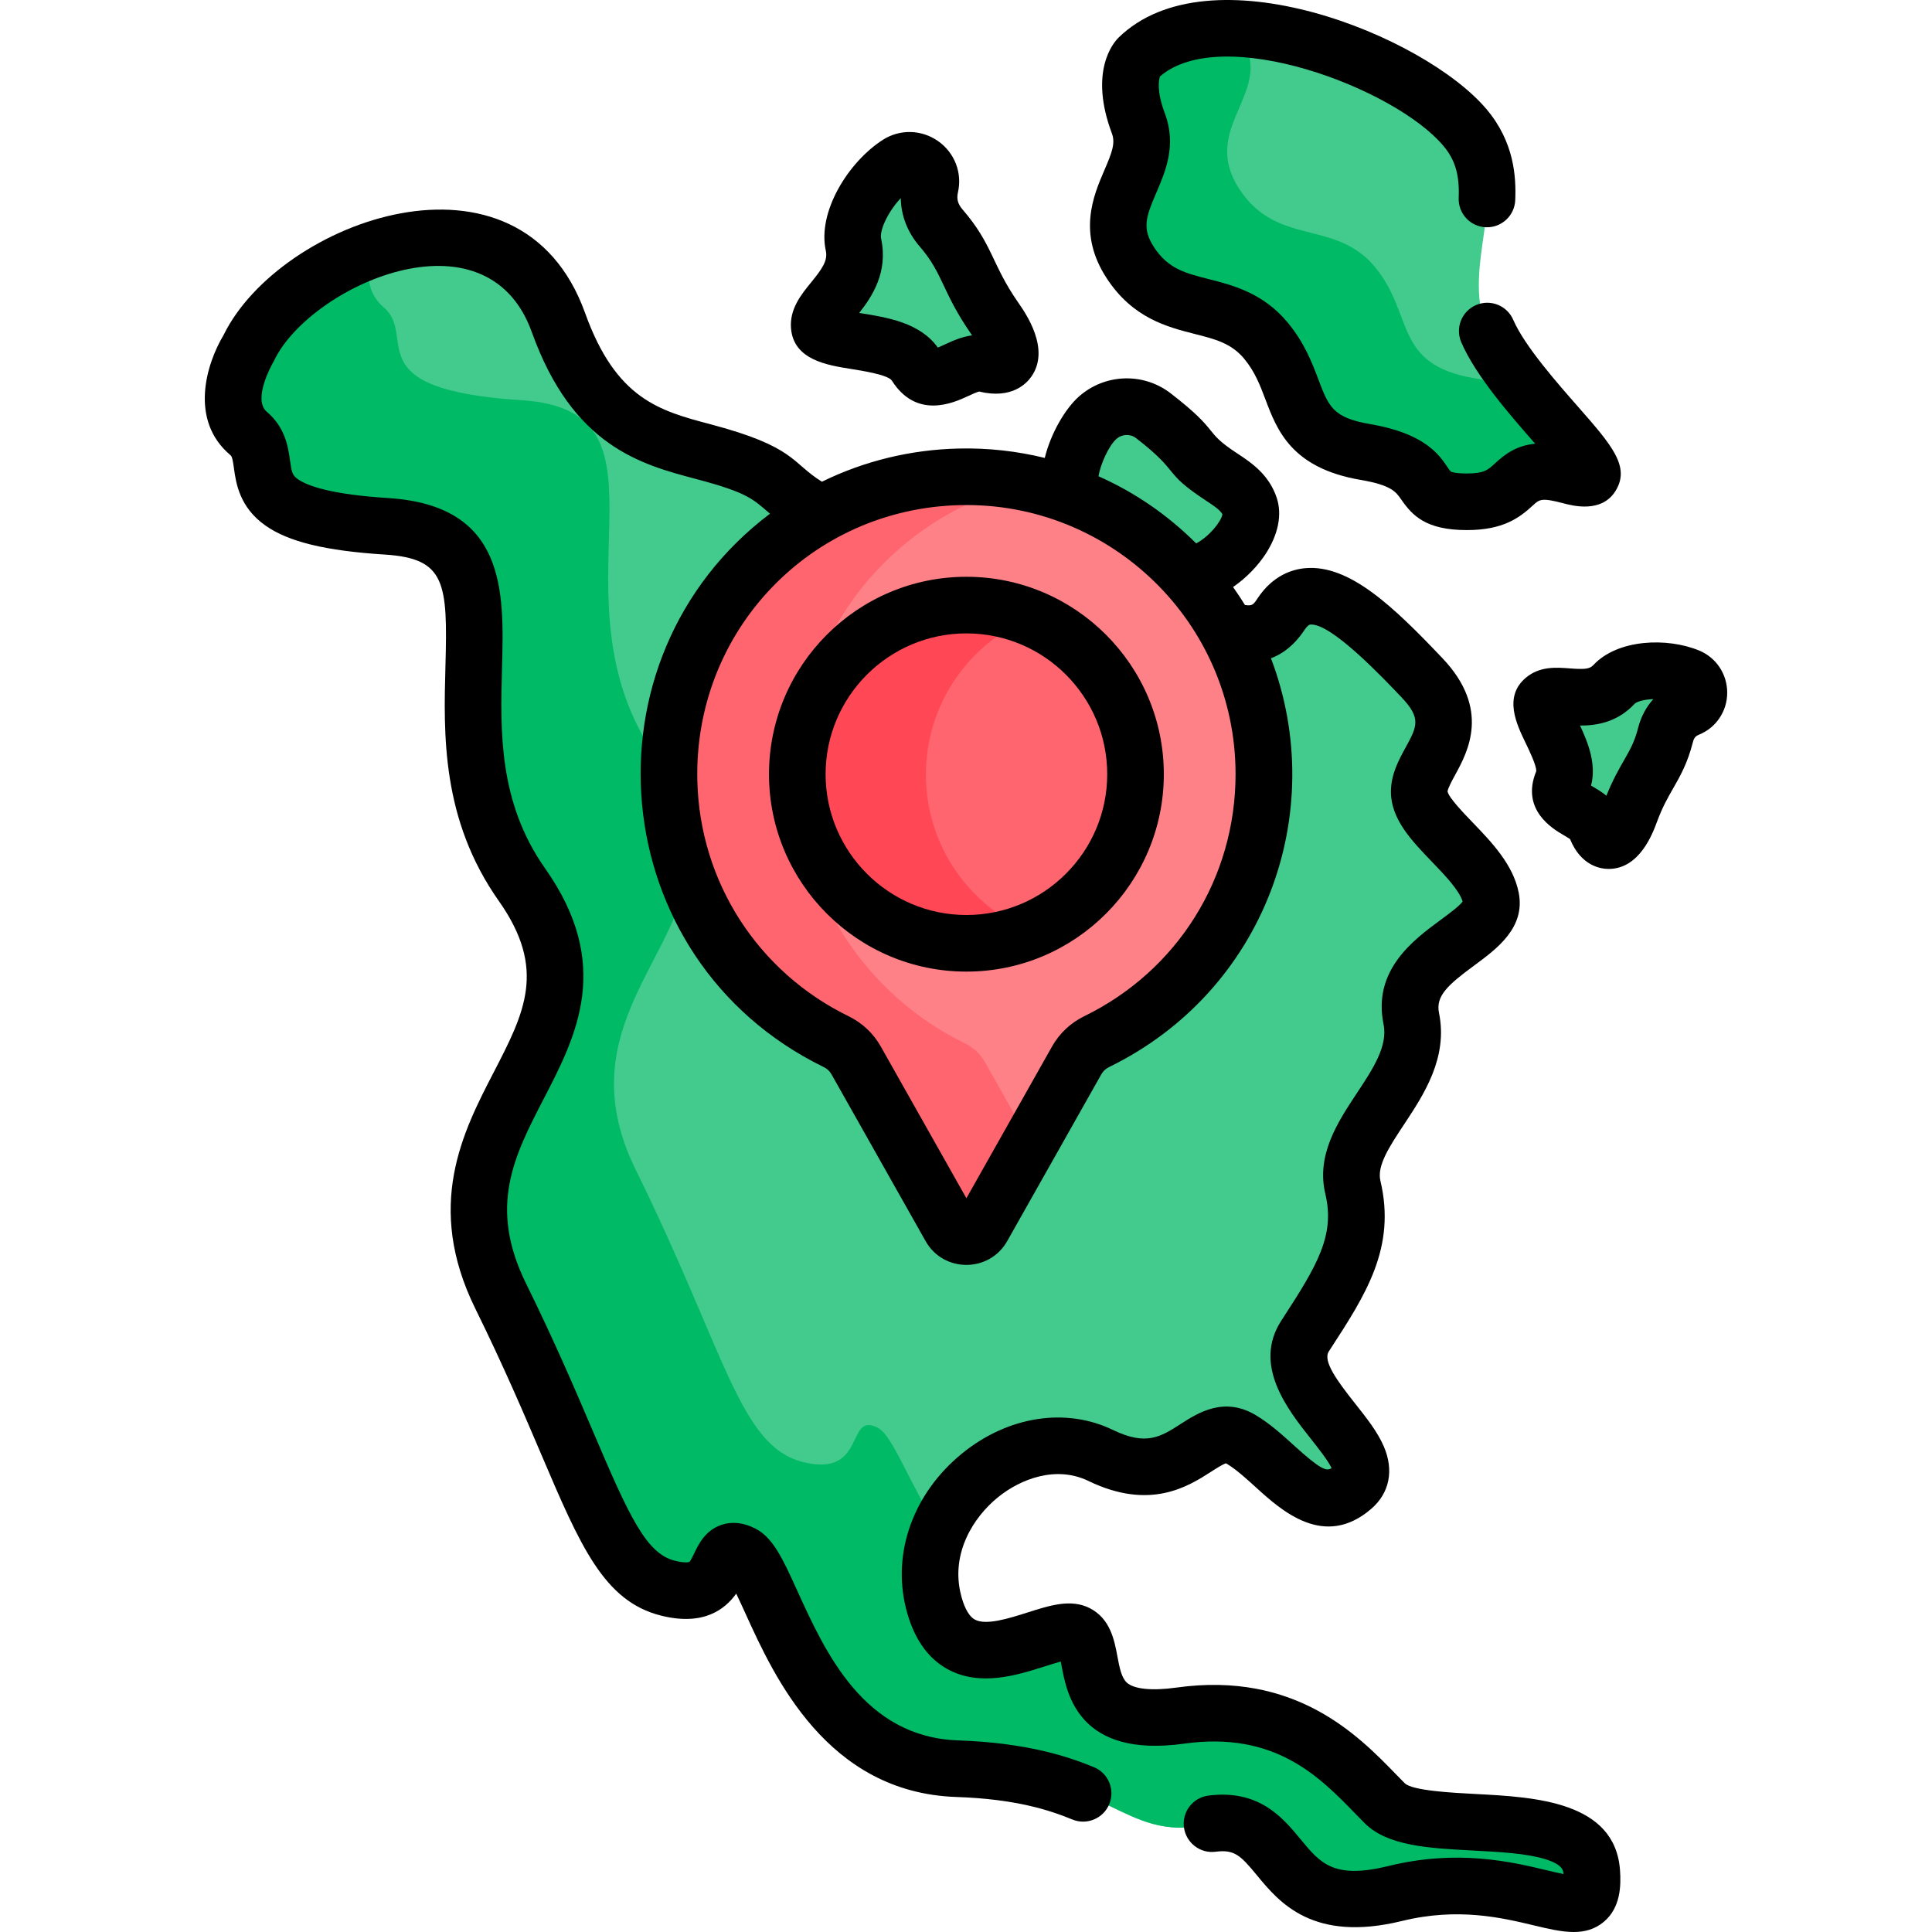 <svg id="Capa_1" enable-background="new 0 0 511.984 511.984" height="512" viewBox="0 0 511.984 511.984" width="512" xmlns="http://www.w3.org/2000/svg"><path d="m301.801 15.536s-4.749 4.749 0 17.411-12.135 21.632-2.11 36.933 25.325 7.914 35.878 20.577 4.749 25.853 26.381 29.546 10.552 13.19 26.908 13.19 9.497-11.607 27.436-6.859c17.939 4.749-11.08-17.411-21.104-36.405-10.025-18.994 7.387-39.043-6.859-55.927-14.247-16.884-65.953-37.988-86.53-18.466z" fill="#43cb8e"/><path d="m390.698 100.234c-21.632-3.693-15.828-16.884-26.381-29.546-10.552-12.663-25.853-5.276-35.878-20.577s6.859-24.27 2.11-36.933c-.744-1.984-1.234-3.753-1.566-5.361-10.756-.625-20.575 1.45-27.182 7.719 0 0-4.749 4.748 0 17.411s-12.135 21.632-2.11 36.933 25.325 7.914 35.878 20.577c10.552 12.663 4.749 25.853 26.381 29.546s10.552 13.19 26.908 13.19 9.497-11.607 27.436-6.859c10.507 2.781 4.903-3.671-3.557-13.309-9.264-1.836-3.049-9.549-22.039-12.791z" fill="#00ba66"/><g fill="#43cb8e"><path d="m263.709 84.548c-7.438-10.693-6.974-15.574-14.18-23.905-3.377-3.905-3.589-7.936-2.86-11.117 1.111-4.85-4.357-8.62-8.545-5.934-6.974 4.472-13.309 14.671-11.84 21.431 2.325 10.693-9.531 16.272-9.066 21.618s20.456 2.325 25.57 10.408 12.088-2.039 18.364-.412c6.276 1.626 9.995-1.396 2.557-12.089z"/><path d="m432.174 215.446c3.661-9.877 7.116-11.823 9.316-20.455 1.031-4.045 3.609-6.048 6.058-7.034 3.732-1.503 3.708-6.874-.009-8.413-6.19-2.563-15.886-2.057-19.694 2.042-6.023 6.483-15.203 1.191-18.537 3.97-3.334 2.778 7.907 14.651 4.904 21.78-3.003 7.128 6.938 7.081 8.757 11.998 1.82 4.917 5.544 5.989 9.205-3.888z"/><path d="m421.949 496.366c-1.407-19.697-45.023-8.442-54.872-18.29-9.849-9.849-23.918-27.436-54.168-23.215s-20.401-18.291-27.436-21.808-31.657 16.884-37.988-8.442c-6.331-25.325 22.511-49.244 44.319-38.691 21.808 10.552 26.732-10.552 37.285-4.221 10.552 6.331 18.994 21.808 29.546 12.663s-21.808-26.029-12.663-40.099 16.18-24.622 12.663-39.395 18.994-27.535 15.477-44.721 23.215-21.406 21.104-31.959-18.994-19.697-18.994-28.139 14.07-16.18.703-30.25c-13.366-14.069-28.843-29.546-37.285-16.884-4.501 6.752-9.003 5.504-14.464 4.253 6.287 11.32 9.872 24.348 9.872 38.215 0 31.153-18.077 58.075-44.309 70.874-2.217 1.082-4.063 2.794-5.275 4.942l-24.957 44.229c-1.882 3.335-6.685 3.335-8.567 0l-24.957-44.228c-1.214-2.151-3.065-3.863-5.284-4.947-25.685-12.535-43.549-38.612-44.277-68.941-.734-30.544 15.669-57.232 40.511-70.947-3.299-1.497-6.717-3.706-10.194-6.866-17.411-15.828-44.847-2.638-59.62-43.792s-70.349-17.938-82.132 6.86c0 0-9.145 14.773 0 22.512 9.145 7.738-7.738 21.808 36.581 24.622s5.628 52.058 35.878 94.97c30.25 42.913-29.546 60.5-5.628 109.04s27.436 73.162 44.319 77.383c16.884 4.221 11.256-13.367 19.698-9.146s15.477 55.576 56.982 56.982c41.505 1.407 42.912 18.994 66.127 14.773s15.477 26.733 49.947 18.291c34.471-8.442 53.465 14.07 52.058-5.628z"/></g><path d="m367.077 478.076c-9.849-9.849-23.918-27.436-54.168-23.215s-20.401-18.291-27.436-21.808-31.657 16.884-37.988-8.442c-1.666-6.664-.879-13.222 1.556-19.089-8.243-12.33-12.269-25.091-16.519-27.216-8.442-4.221-2.814 13.367-19.698 9.146s-20.401-28.843-44.32-77.383c-17.207-34.921 8.911-53.821 13.661-77.657-2.87-7.858-4.533-16.297-4.744-25.098-.009-.37-.003-.737-.007-1.105-.953-1.687-2.034-3.41-3.281-5.18-30.25-42.912 8.442-92.156-35.878-94.97-44.319-2.814-27.436-16.884-36.581-24.622-4.809-4.069-4.559-10.082-3.242-14.871-14.408 5.125-27.417 15.417-32.446 26.001 0 0-9.145 14.773 0 22.512 9.145 7.738-7.739 21.808 36.581 24.622 44.319 2.814 5.628 52.058 35.878 94.97 30.25 42.913-29.546 60.5-5.628 109.04s27.436 73.162 44.319 77.383c16.884 4.221 11.256-13.367 19.698-9.146s15.477 55.576 56.982 56.982c41.506 1.407 42.913 18.994 66.127 14.773 23.215-4.221 15.477 26.733 49.947 18.291 34.471-8.442 53.465 14.07 52.058-5.628-1.406-19.697-45.022-8.442-54.871-18.29z" fill="#00ba66"/><path d="m314.794 152.658c9.23-.804 18.524-12.216 16.546-18.15-2.274-6.822-10.336-7.855-15.504-14.677-2.389-3.154-6.413-6.616-10.049-9.428-4.438-3.432-10.701-3.165-14.864.596-4.561 4.12-9.611 16.303-6.074 20.938 11.557 4.506 21.784 11.661 29.945 20.721z" fill="#43cb8e"/><path d="m254.359 126.078c-44.031 1.012-78.387 37.104-77.329 81.135.732 30.48 18.685 56.686 44.498 69.283 2.23 1.089 4.091 2.809 5.311 4.971l25.081 44.448c1.891 3.351 6.718 3.351 8.61 0l25.082-44.449c1.218-2.158 3.074-3.879 5.302-4.966 26.363-12.862 44.53-39.919 44.53-71.226-.002-44.371-36.482-80.221-81.085-79.196z" fill="#ff8188"/><path d="m261.018 281.467c-1.22-2.162-3.08-3.883-5.311-4.971-25.813-12.597-43.765-38.804-44.498-69.283-.932-38.772 25.602-71.375 62.017-79.304-6.062-1.326-12.375-1.98-18.868-1.831-44.031 1.012-78.387 37.104-77.329 81.135.732 30.48 18.685 56.686 44.498 69.283 2.23 1.089 4.091 2.81 5.311 4.971l25.081 44.448c1.891 3.351 6.718 3.351 8.61 0l12.785-22.658z" fill="#ff656f"/><ellipse cx="256.224" cy="205.274" fill="#ff656f" rx="45.038" ry="45.038" transform="matrix(.851 -.526 .526 .851 -69.652 165.362)"/><path d="m245.366 205.274c0-18.823 11.551-34.941 27.948-41.673-5.271-2.164-11.039-3.366-17.09-3.366-24.874 0-45.038 20.164-45.038 45.038s20.164 45.038 45.038 45.038c6.051 0 11.819-1.201 17.09-3.365-16.397-6.731-27.948-22.849-27.948-41.672z" fill="#ff4756"/><path d="m256.101 152.848c-28.847 0-52.315 23.469-52.315 52.315s23.469 52.315 52.315 52.315 52.314-23.469 52.314-52.315-23.467-52.315-52.314-52.315zm0 89.631c-20.576 0-37.315-16.739-37.315-37.315s16.739-37.315 37.315-37.315c20.575 0 37.314 16.739 37.314 37.315s-16.739 37.315-37.314 37.315z"/><path d="m209.624 87.069c.722 8.299 9.541 9.697 15.981 10.719 2.902.461 9.697 1.539 10.722 3.05 3.24 5.122 7.271 6.626 10.976 6.626 3.845 0 7.339-1.62 9.233-2.499.928-.431 2.291-1.063 2.941-1.206 8.543 2.083 12.525-2.068 13.851-3.972 5.076-7.29-1.443-16.662-3.585-19.742h-.001c-6.947-9.987-6.645-15.257-14.663-24.528-1.253-1.449-1.619-2.806-1.223-4.536 1.186-5.173-.874-10.503-5.247-13.578-4.403-3.098-10.157-3.231-14.657-.345-9.111 5.843-17.361 19.025-15.12 29.337.569 2.619-.826 4.692-3.92 8.484-2.556 3.133-5.738 7.031-5.288 12.19zm23.866-23.861c-.448-2.062 1.716-6.991 5.221-10.707.067 4.646 1.782 9.081 5.022 12.828 6.317 7.301 5.842 11.991 13.695 23.282.061.086.119.171.177.255-2.853.391-5.354 1.551-7.38 2.49-.498.231-1.134.526-1.693.761-4.709-6.627-13.481-8.018-20.577-9.144-.087-.014-.176-.028-.267-.042 3.384-4.274 7.738-10.811 5.802-19.723z"/><path d="m439.083 217.833c1.47-3.964 2.844-6.363 4.299-8.902 1.875-3.273 3.813-6.659 5.253-12.305.307-1.203.816-1.619 1.592-1.932 4.524-1.822 7.464-6.171 7.487-11.079.024-4.938-2.892-9.343-7.428-11.221-8.499-3.52-21.641-3.039-28.058 3.866-.995 1.073-2.441 1.158-6.28.862-3.521-.27-7.899-.604-11.565 2.451-6.035 5.031-2.465 12.406-.103 17.286.952 1.968 2.914 6.021 2.829 7.508-4.206 10.255 4.42 15.291 7.265 16.952.527.308 1.271.742 1.69 1.043 2.912 7.117 8.089 7.905 10.226 7.905h.003c8.179.001 11.65-9.358 12.79-12.434zm-13.386-6.972c-1.308-1.063-2.657-1.852-3.76-2.495-.097-.056-.2-.116-.309-.18 1.479-5.594-.747-11.295-2.915-15.913h.116c4.39 0 9.839-.908 14.374-5.789.65-.612 2.608-1.13 4.934-1.223-1.903 2.104-3.282 4.694-4.038 7.657-.936 3.669-2.109 5.719-3.734 8.557-1.353 2.361-2.996 5.231-4.668 9.386z"/><path d="m367.984 494.489c-14.546 3.564-18.038-.667-23.321-7.074-4.632-5.617-10.973-13.319-24.437-11.578-4.107.528-7.01 4.288-6.48 8.396s4.297 7.02 8.396 6.48c5.006-.646 6.613.988 10.948 6.245 5.881 7.13 14.766 17.899 38.462 12.101 14.827-3.631 26.455-.854 34.944 1.176 3.795.907 7.319 1.749 10.533 1.749 2.956 0 5.649-.713 8.045-2.746 4.399-3.734 4.522-9.565 4.231-13.626-1.305-18.268-22.625-19.381-38.191-20.194-6.312-.33-16.874-.882-18.857-2.864-.776-.777-1.58-1.604-2.417-2.464-9.924-10.202-26.531-27.282-58.091-22.876-6.484.904-11.274.419-13.155-1.334-1.431-1.333-1.944-4.077-2.489-6.982-.791-4.225-1.876-10.01-7.4-12.772-4.94-2.469-10.496-.698-16.377 1.176-4.928 1.57-11.061 3.523-14.024 1.873-1.936-1.079-3.062-4.186-3.665-6.602-2.729-10.914 3.274-20.473 9.803-25.778 5.943-4.831 15.361-8.509 23.974-4.343 16.384 7.928 26.507 1.428 32.555-2.457 1.26-.81 3.133-2.012 3.913-2.206.052.024.127.063.225.121 2.469 1.481 5.122 3.893 7.688 6.223 6.789 6.169 18.153 16.489 30.629 5.677 4.803-4.162 6.006-10.164 3.301-16.467-1.666-3.884-4.541-7.516-7.584-11.36-4.809-6.075-8.655-11.311-7.004-13.851l.357-.55c9.406-14.467 17.53-26.962 13.313-44.671-.955-4.014 2.403-9.091 6.294-14.969 5.197-7.856 11.667-17.635 9.234-29.519-.912-4.456 2.294-7.379 9.31-12.548 6.088-4.485 13.664-10.066 11.802-19.378-1.482-7.413-7.18-13.333-12.206-18.556-2.351-2.443-6.268-6.514-6.64-8.181.065-.834 1.24-2.986 2.024-4.425 3.314-6.072 9.482-17.376-3.387-30.922-12.957-13.64-24.614-24.849-36.288-23.847-3.563.307-8.654 1.938-12.674 7.968-1.118 1.679-1.412 2.11-3.364 1.79-.989-1.62-2.053-3.2-3.153-4.759 3.687-2.528 6.654-5.759 8.562-8.664 3.424-5.214 4.492-10.536 3.009-14.986-2.085-6.253-6.832-9.375-10.646-11.884-9.117-5.995-3.923-5.334-17.435-15.782-7.31-5.653-17.604-5.248-24.479.963-3.443 3.109-7.29 9.518-8.908 16.14-7.352-1.805-14.993-2.67-22.791-2.491-12.826.295-25.132 3.332-36.258 8.794-8.163-5.054-6.96-9.255-29.56-15.232-13.412-3.548-24.994-6.61-33.201-29.471-17.214-47.952-80.985-24.457-95.786 5.805-4.592 7.645-9.189 22.566 1.751 31.825.461.39.624.979.975 3.505.535 3.863 1.431 10.33 8.36 15.194 6.148 4.315 15.898 6.685 31.615 7.683 16.134 1.024 16.678 7.438 16.075 29.528-.493 18.104-1.107 40.635 14.148 62.277 12.757 18.097 6.824 29.568-1.386 45.445-8.141 15.741-18.271 35.332-4.84 62.59 7.475 15.168 13.017 28.17 17.47 38.617 10.351 24.28 16.598 38.936 31.758 42.727 11.261 2.812 16.931-1.675 19.906-5.828.827 1.704 1.71 3.644 2.504 5.39 7.524 16.542 21.53 47.332 55.835 48.495 15.679.531 24.661 3.467 30.734 5.966 3.829 1.578 8.214-.25 9.789-4.082 1.576-3.83-.251-8.213-4.082-9.789-6.672-2.746-17.657-6.468-35.934-7.087-25.01-.848-35.228-23.312-42.688-39.714-3.859-8.484-6.409-14.089-11.193-16.48-3.125-1.563-6.126-1.87-8.916-.913-4.266 1.46-6.009 5.092-7.162 7.494-.372.775-.995 2.073-1.314 2.322-.007.004-.946.397-3.84-.326-7.604-1.9-12.117-11.814-21.598-34.056-4.525-10.616-10.157-23.828-17.813-39.366-10.084-20.464-3.229-33.72 4.709-49.069 8.589-16.61 18.325-35.438.321-60.978-12.386-17.57-11.869-36.513-11.413-53.226.549-20.118 1.171-42.921-30.119-44.908-15.302-.971-21.47-3.249-23.949-4.989-1.468-1.03-1.666-1.696-2.12-4.976-.48-3.473-1.208-8.722-6.143-12.897-3.889-3.29 1.493-12.772 1.532-12.838.146-.235.278-.479.397-.729 9.334-19.644 56.249-41.113 68.299-7.544 10.869 30.277 28.952 35.061 43.482 38.903 13.917 3.681 15.047 5.326 19.636 9.206-50.96 38.457-44.199 118.125 14.231 146.643.88.43 1.586 1.083 2.042 1.892l24.957 44.228c4.753 8.423 16.882 8.411 21.632 0l24.956-44.228c.463-.819 1.17-1.466 2.033-1.888 41.231-20.116 58.45-67.426 42.905-108.335 3.056-1.124 6.147-3.387 8.948-7.588.571-.856 1.069-1.309 1.48-1.344.086-.008.175-.011.266-.011 5.579 0 18.824 13.942 23.86 19.244 5.342 5.623 4.186 7.742 1.095 13.405-1.81 3.316-3.86 7.075-3.86 11.679 0 7.254 5.508 12.978 10.835 18.513 3.403 3.537 7.235 7.52 8.172 10.574-.911 1.238-3.852 3.404-5.857 4.883-7.185 5.293-18.042 13.292-15.107 27.632 1.185 5.788-2.814 11.833-7.049 18.233-5.08 7.678-10.838 16.38-8.376 26.721 2.605 10.941-2.082 18.847-11.298 33.02l-.357.552c-7.658 11.782 1.655 23.549 7.818 31.335 1.776 2.244 4.579 5.785 5.494 7.764-1.36.904-2.932.389-9.992-6.025-3.105-2.82-6.316-5.737-10.057-7.982-8.446-5.068-15.378-.62-19.961 2.326-5.28 3.391-9.098 5.845-17.916 1.576-12.504-6.052-27.817-3.673-39.969 6.205-12.896 10.482-18.604 26.215-14.894 41.057 1.924 7.694 5.596 13.1 10.913 16.063 8.642 4.816 18.607 1.639 25.886-.683 1.252-.398 2.882-.919 4.22-1.273.094.468.183.94.258 1.342 1.363 7.272 4.558 24.309 32.461 20.409 24.028-3.351 35.804 8.753 45.266 18.479.887.912 1.738 1.787 2.563 2.611 6.056 6.056 17.046 6.629 28.681 7.237 6.879.359 13.99.73 18.965 2.227 4.79 1.441 4.975 3.038 5.045 4.013-1.346-.271-2.943-.652-4.357-.99-9.417-2.25-23.644-5.649-42.002-1.156zm-72.157-378.145c1.482-1.339 3.689-1.435 5.249-.228 12.033 9.302 6.777 8.824 18.367 16.448 2.437 1.603 3.933 2.626 4.507 3.739-.381 1.997-3.527 5.88-6.952 7.699-7.809-7.767-16.49-13.619-25.895-17.795.466-2.969 2.621-7.964 4.724-9.863zm-8.5 152.954c-3.505 1.712-6.513 4.445-8.518 7.996l-22.709 40.244-22.708-40.243c-1.955-3.465-4.902-6.231-8.527-8.002-24.073-11.748-39.427-35.65-40.068-62.381-.957-39.755 30.073-72.145 69.62-73.054h.001c39.844-.935 73.009 31.109 73.009 71.306-.001 27.49-15.387 52.077-40.1 64.134z"/><path d="m293.295 73.77c6.917 10.558 16.023 12.874 23.34 14.736 5.393 1.372 9.652 2.455 13.049 6.532 2.865 3.438 4.226 7.032 5.666 10.839 3.063 8.094 6.876 18.167 25.214 21.298 8.125 1.388 9.345 3.147 10.757 5.185 2.963 4.275 6.525 8.113 17.414 8.113 9.605 0 13.937-3.258 17.551-6.595 1.651-1.524 2.212-2.037 7.966-.515 2.515.666 10.175 2.694 13.867-3.269 3.993-6.446-.996-12.131-10.055-22.45-4.946-5.636-14.058-15.923-17.046-22.878-1.636-3.804-6.044-5.565-9.853-3.929-3.806 1.636-5.564 6.047-3.929 9.853 3.877 9.017 13.225 19.639 19.554 26.849.013.015.025.028.038.043-4.997.486-7.979 2.744-10.72 5.276-1.825 1.686-2.831 2.614-7.374 2.614-3.251 0-4.182-.464-4.196-.464v.001c-1.957-1.77-3.798-9.607-21.449-12.62-9.874-1.687-10.997-4.653-13.71-11.822-1.646-4.348-3.693-9.759-8.172-15.132-6.509-7.813-14.474-9.839-20.874-11.467-6.253-1.591-10.771-2.74-14.491-8.42-3.272-4.995-2.189-8.041.573-14.455 2.42-5.618 5.433-12.61 2.286-21.001-2.286-6.096-1.6-9.025-1.3-9.845 16.382-14.128 62.126 3.024 75.073 18.37 3.148 3.731 4.331 7.729 4.081 13.802-.171 4.139 3.046 7.632 7.185 7.803.105.004.21.006.313.006 4 0 7.322-3.158 7.488-7.191.255-6.172-.257-15.386-7.603-24.093-16.611-19.685-73.527-42.471-97.564-18.934-1.363 1.363-7.853 8.993-1.719 25.35.98 2.613-.018 5.157-2.018 9.8-2.856 6.634-7.174 16.658.658 28.61z"/></svg>